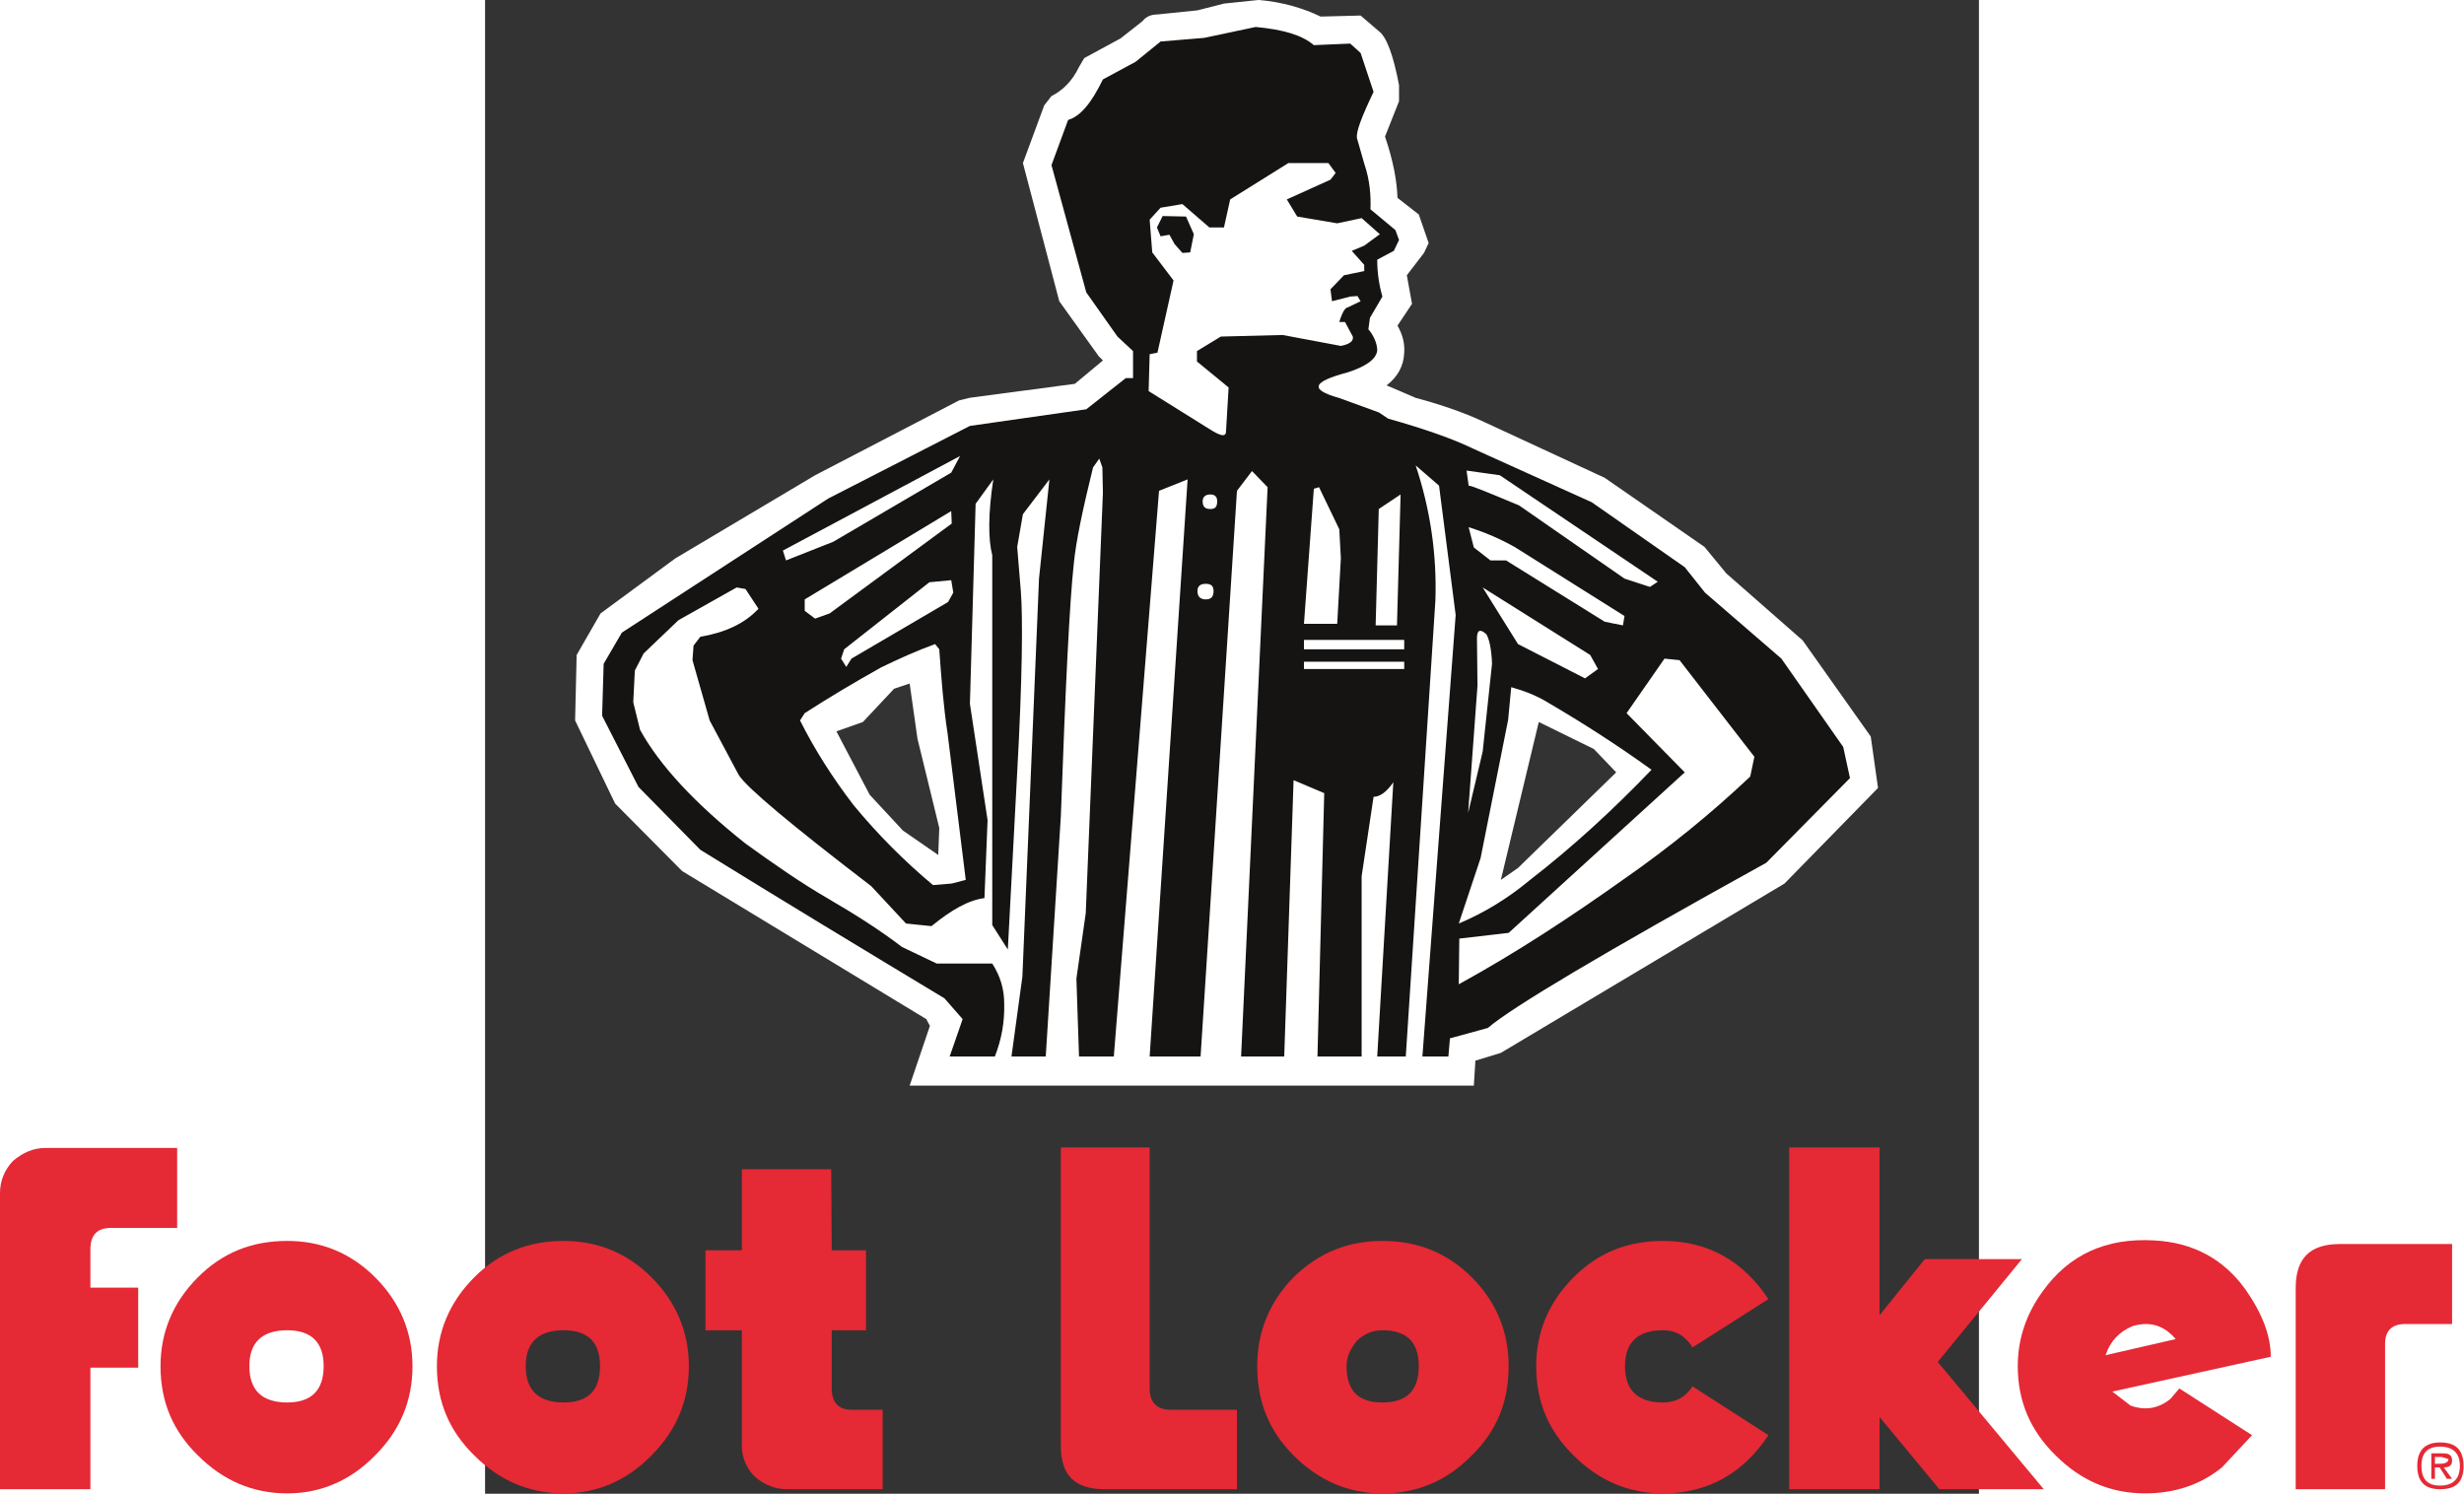 <?xml version="1.0" encoding="UTF-8" standalone="no"?> <svg xmlns:dc="http://purl.org/dc/elements/1.1/" xmlns:cc="http://creativecommons.org/ns#" xmlns:rdf="http://www.w3.org/1999/02/22-rdf-syntax-ns#" xmlns:svg="http://www.w3.org/2000/svg" xmlns="http://www.w3.org/2000/svg" xmlns:sodipodi="http://sodipodi.sourceforge.net/DTD/sodipodi-0.dtd" xmlns:inkscape="http://www.inkscape.org/namespaces/inkscape" width="339.383" height="205.763" viewBox="0 0 194 194" id="svg2" sodipodi:version="0.32" inkscape:version="0.46" sodipodi:docname="Foot Locker logo.svg" inkscape:output_extension="org.inkscape.output.svg.inkscape"><rect x="0" y="0" width="194" height="194" fill="#333333" stroke="none"/><defs id="defs73"></defs><g id="g2463" transform="matrix(1.71,0,0,1.71,-68.282,-68.991)"><g id="g12" style="fill:#ffffff;fill-rule:evenodd;stroke:none;stroke-width:1;stroke-linecap:butt;stroke-linejoin:miter;stroke-dasharray:none" transform="translate(46.769,40.342)"><path id="path14" d="M 7.614,42.412 C 7.614,42.412 1.933,46.594 1.933,46.594 C 1.933,46.594 0.118,49.75 0.118,49.75 C 0.118,49.75 0,54.721 0,54.721 C 0,54.721 3.038,61.033 3.038,61.033 C 3.038,61.033 8.128,66.162 8.128,66.162 C 8.128,66.162 26.67,77.406 26.67,77.406 C 26.67,77.406 26.946,77.92 26.946,77.92 C 26.946,77.92 25.408,82.457 25.408,82.457 C 25.408,82.457 68.253,82.457 68.253,82.457 C 68.253,82.457 68.372,80.562 68.372,80.562 C 68.372,80.562 70.305,79.971 70.305,79.971 C 70.305,79.971 91.847,67.109 91.847,67.109 C 91.847,67.109 98.948,59.849 98.948,59.849 C 98.948,59.849 98.396,55.944 98.396,55.944 C 98.396,55.944 93.228,48.645 93.228,48.645 C 93.228,48.645 87.427,43.556 87.427,43.556 C 87.427,43.556 85.771,41.544 85.771,41.544 C 85.771,41.544 78.196,36.297 78.196,36.297 C 78.196,36.297 69.082,32.075 69.082,32.075 C 67.741,31.443 66.044,30.812 63.835,30.221 C 63.835,30.221 61.626,29.273 61.626,29.273 C 62.455,28.643 62.927,27.814 62.966,26.788 C 63.006,26.157 62.888,25.486 62.455,24.736 C 62.455,24.736 63.558,23.08 63.558,23.08 C 63.558,23.08 63.164,20.91 63.164,20.91 C 63.164,20.91 64.466,19.214 64.466,19.214 C 64.466,19.214 64.822,18.464 64.822,18.464 C 64.822,18.464 64.072,16.294 64.072,16.294 C 64.072,16.294 62.455,15.031 62.455,15.031 C 62.415,13.769 62.138,12.23 61.507,10.376 C 61.507,10.376 62.572,7.693 62.572,7.693 C 62.572,7.693 62.572,6.47 62.572,6.47 C 62.138,4.182 61.626,2.801 61.034,2.367 C 61.034,2.367 59.653,1.184 59.653,1.184 C 59.653,1.184 56.615,1.262 56.615,1.262 C 55.313,0.631 53.735,0.157 51.92,0 C 51.92,0 49.277,0.276 49.277,0.276 C 49.277,0.276 47.265,0.789 47.265,0.789 C 47.265,0.789 44.188,1.105 44.188,1.105 C 43.754,1.105 43.359,1.262 43.083,1.617 C 43.083,1.617 41.426,2.919 41.426,2.919 C 41.426,2.919 38.664,4.418 38.664,4.418 C 38.664,4.418 38.27,5.089 38.27,5.089 C 37.757,6.154 37.047,6.864 36.179,7.299 C 36.179,7.299 35.626,8.009 35.626,8.009 C 35.626,8.009 34.009,12.388 34.009,12.388 C 34.009,12.388 36.77,22.883 36.77,22.883 C 36.77,22.883 39.769,27.064 39.769,27.064 C 39.769,27.064 40.084,27.38 40.084,27.38 C 40.084,27.38 37.954,29.155 37.954,29.155 C 37.954,29.155 29.945,30.221 29.945,30.221 C 29.945,30.221 29.156,30.418 29.156,30.418 C 29.156,30.418 18.227,36.1 18.227,36.1 C 18.227,36.1 7.614,42.412 7.614,42.412 z M 21.857,54.84 C 21.857,54.84 24.225,52.315 24.225,52.315 C 24.225,52.315 25.408,51.92 25.408,51.92 C 25.408,51.92 26,56.102 26,56.102 C 26,56.102 27.657,62.888 27.657,62.888 C 27.657,62.888 27.578,64.939 27.578,64.939 C 27.578,64.939 24.895,63.086 24.895,63.086 C 24.895,63.086 22.37,60.363 22.37,60.363 C 22.37,60.363 19.845,55.55 19.845,55.55 C 19.845,55.55 21.857,54.84 21.857,54.84 z M 71.607,65.926 C 71.607,65.926 70.305,66.833 70.305,66.833 C 70.305,66.833 73.185,54.84 73.185,54.84 C 73.185,54.84 77.367,56.892 77.367,56.892 C 77.367,56.892 79.064,58.666 79.064,58.666 C 79.064,58.666 71.607,65.926 71.607,65.926 z"></path></g><g id="g16" style="fill:#161413;fill-rule:evenodd;stroke:none;stroke-width:1;stroke-linecap:butt;stroke-linejoin:miter;stroke-dasharray:none" transform="translate(48.82,42.394)"><path id="path18" d="M 10.889,42.688 C 10.889,42.688 11.875,44.187 11.875,44.187 C 10.81,45.331 9.311,46.002 7.456,46.317 C 7.456,46.317 6.943,46.988 6.943,46.988 C 6.943,46.988 6.864,48.093 6.864,48.093 C 6.864,48.093 8.167,52.669 8.167,52.669 C 8.167,52.669 10.376,56.812 10.376,56.812 C 11.007,57.797 14.36,60.599 20.436,65.254 C 20.436,65.254 23.08,68.095 23.08,68.095 C 23.08,68.095 25.013,68.293 25.013,68.293 C 26.513,67.069 27.814,66.32 29.037,66.163 C 29.037,66.163 29.274,60.244 29.274,60.244 C 29.274,60.244 27.933,51.407 27.933,51.407 C 27.933,51.407 28.366,36.218 28.366,36.218 C 28.366,36.218 29.708,34.363 29.708,34.363 C 29.314,36.967 29.314,38.9 29.629,40.123 C 29.629,40.123 29.629,68.213 29.629,68.213 C 29.629,68.213 30.812,70.068 30.812,70.068 C 30.812,70.068 31.523,56.614 31.523,56.614 C 31.918,49.474 31.957,44.857 31.799,42.846 C 31.799,42.846 31.523,39.492 31.523,39.492 C 31.523,39.492 31.957,37.007 31.957,37.007 C 31.957,37.007 33.969,34.363 33.969,34.363 C 33.969,34.363 33.18,41.898 33.18,41.898 C 33.18,41.898 31.918,72.12 31.918,72.12 C 31.918,72.12 31.089,78.196 31.089,78.196 C 31.089,78.196 33.692,78.196 33.692,78.196 C 33.692,78.196 34.837,59.967 34.837,59.967 C 35.192,50.026 35.508,43.596 35.823,40.755 C 35.981,39.098 36.494,36.651 37.283,33.456 C 37.283,33.456 37.757,32.785 37.757,32.785 C 37.757,32.785 37.993,33.456 37.993,33.456 C 37.993,33.456 38.032,35.389 38.032,35.389 C 38.032,35.389 36.73,67.306 36.73,67.306 C 36.73,67.306 36.02,72.278 36.02,72.278 C 36.02,72.278 36.218,78.196 36.218,78.196 C 36.218,78.196 38.861,78.196 38.861,78.196 C 38.861,78.196 42.294,35.231 42.294,35.231 C 42.294,35.231 44.464,34.363 44.464,34.363 C 44.464,34.363 41.583,78.196 41.583,78.196 C 41.583,78.196 45.45,78.196 45.45,78.196 C 45.45,78.196 48.212,35.231 48.212,35.231 C 48.212,35.231 49.355,33.731 49.355,33.731 C 49.355,33.731 50.54,34.955 50.54,34.955 C 50.54,34.955 48.527,78.196 48.527,78.196 C 48.527,78.196 51.802,78.196 51.802,78.196 C 51.802,78.196 52.513,57.206 52.513,57.206 C 52.513,57.206 54.84,58.192 54.84,58.192 C 54.84,58.192 54.327,78.196 54.327,78.196 C 54.327,78.196 57.681,78.196 57.681,78.196 C 57.681,78.196 57.681,64.504 57.681,64.504 C 57.681,64.504 58.588,58.469 58.588,58.469 C 59.062,58.469 59.575,58.114 60.087,57.364 C 60.087,57.364 58.865,78.196 58.865,78.196 C 58.865,78.196 61.034,78.196 61.034,78.196 C 61.034,78.196 63.283,43.556 63.283,43.556 C 63.402,40.044 62.888,36.612 61.784,33.298 C 61.784,33.298 63.559,34.837 63.559,34.837 C 63.559,34.837 64.822,44.66 64.822,44.66 C 64.822,44.66 62.296,78.196 62.296,78.196 C 62.296,78.196 64.269,78.196 64.269,78.196 C 64.269,78.196 64.388,76.815 64.388,76.815 C 64.388,76.815 67.268,76.026 67.268,76.026 C 69.043,74.487 76.066,70.305 88.414,63.479 C 88.414,63.479 94.767,57.049 94.767,57.049 C 94.767,57.049 94.253,54.682 94.253,54.682 C 94.253,54.682 89.559,47.975 89.559,47.975 C 89.559,47.975 83.759,42.964 83.759,42.964 C 83.759,42.964 82.22,41.031 82.22,41.031 C 82.22,41.031 75.159,36.099 75.159,36.099 C 75.159,36.099 66.163,32.035 66.163,32.035 C 64.624,31.286 62.493,30.536 59.693,29.747 C 59.693,29.747 58.983,29.273 58.983,29.273 C 58.983,29.273 55.945,28.169 55.945,28.169 C 53.696,27.538 53.933,26.946 56.616,26.236 C 58.076,25.763 58.785,25.21 58.865,24.579 C 58.865,24.066 58.628,23.475 58.194,22.961 C 58.194,22.961 58.312,22.093 58.312,22.093 C 58.312,22.093 59.259,20.476 59.259,20.476 C 58.983,19.529 58.865,18.582 58.865,17.675 C 58.865,17.675 60.126,17.004 60.126,17.004 C 60.126,17.004 60.521,16.175 60.521,16.175 C 60.521,16.175 60.245,15.426 60.245,15.426 C 60.245,15.426 58.351,13.848 58.351,13.848 C 58.391,12.822 58.312,11.638 57.878,10.376 C 57.878,10.376 57.326,8.442 57.326,8.442 C 57.246,7.969 57.681,6.825 58.588,4.931 C 58.588,4.931 57.602,1.973 57.602,1.973 C 57.602,1.973 56.813,1.262 56.813,1.262 C 56.813,1.262 54.051,1.38 54.051,1.38 C 53.183,0.631 51.763,0.197 49.632,0 C 49.632,0 45.726,0.828 45.726,0.828 C 45.726,0.828 42.412,1.104 42.412,1.104 C 42.412,1.104 40.519,2.643 40.519,2.643 C 40.519,2.643 38.032,3.984 38.032,3.984 C 37.165,5.76 36.336,6.785 35.39,7.061 C 35.39,7.061 34.127,10.494 34.127,10.494 C 34.127,10.494 36.77,20.16 36.77,20.16 C 36.77,20.16 39.138,23.514 39.138,23.514 C 39.138,23.514 40.321,24.618 40.321,24.618 C 40.321,24.618 40.321,26.67 40.321,26.67 C 40.321,26.67 39.769,26.67 39.769,26.67 C 39.769,26.67 36.77,29.037 36.77,29.037 C 36.77,29.037 27.933,30.3 27.933,30.3 C 27.933,30.3 17.162,35.823 17.162,35.823 C 17.162,35.823 1.499,46.002 1.499,46.002 C 1.499,46.002 0.118,48.369 0.118,48.369 C 0.118,48.369 0,52.314 0,52.314 C 0,52.314 2.762,57.719 2.762,57.719 C 2.762,57.719 7.456,62.493 7.456,62.493 C 13.65,66.32 19.845,70.068 25.999,73.776 C 25.999,73.776 27.38,75.354 27.38,75.354 C 27.38,75.354 26.394,78.196 26.394,78.196 C 26.394,78.196 29.826,78.196 29.826,78.196 C 30.339,76.893 30.576,75.551 30.536,74.17 C 30.536,73.106 30.261,72.12 29.629,71.133 C 29.629,71.133 25.407,71.133 25.407,71.133 C 25.407,71.133 22.765,69.871 22.765,69.871 C 21.226,68.687 19.332,67.463 17.162,66.202 C 15.11,65.018 13.02,63.558 10.889,62.02 C 7.061,58.981 4.379,56.102 2.88,53.38 C 2.88,53.38 2.367,51.288 2.367,51.288 C 2.367,51.288 2.485,48.882 2.485,48.882 C 2.485,48.882 3.156,47.58 3.156,47.58 C 3.156,47.58 5.8,45.055 5.8,45.055 C 5.8,45.055 10.219,42.569 10.219,42.569 C 10.219,42.569 10.889,42.688 10.889,42.688 z M 15.387,44.345 C 15.387,44.345 15.387,43.477 15.387,43.477 C 15.387,43.477 26.513,36.77 26.513,36.77 C 26.513,36.77 26.552,37.717 26.552,37.717 C 26.552,37.717 17.28,44.542 17.28,44.542 C 17.28,44.542 16.176,44.937 16.176,44.937 C 16.176,44.937 15.387,44.345 15.387,44.345 z M 13.966,40.517 C 13.966,40.517 13.729,39.769 13.729,39.769 C 13.729,39.769 27.183,32.588 27.183,32.588 C 27.183,32.588 26.513,33.85 26.513,33.85 C 26.513,33.85 17.557,39.098 17.557,39.098 C 17.557,39.098 13.966,40.517 13.966,40.517 z M 26.67,42.964 C 26.67,42.964 26.275,43.675 26.275,43.675 C 26.275,43.675 18.938,47.975 18.938,47.975 C 18.938,47.975 18.543,48.605 18.543,48.605 C 18.543,48.605 18.148,47.975 18.148,47.975 C 18.148,47.975 18.385,47.265 18.385,47.265 C 18.385,47.265 24.855,42.175 24.855,42.175 C 24.855,42.175 26.513,42.017 26.513,42.017 C 26.513,42.017 26.67,42.964 26.67,42.964 z M 25.605,47.265 C 25.763,49.474 25.921,51.604 26.236,53.655 C 26.236,53.655 27.617,64.781 27.617,64.781 C 27.617,64.781 26.552,65.057 26.552,65.057 C 26.552,65.057 25.132,65.176 25.132,65.176 C 22.962,63.361 20.949,61.348 19.095,59.1 C 17.557,57.089 16.176,54.958 15.031,52.669 C 15.031,52.669 15.387,52.117 15.387,52.117 C 17.28,50.894 19.214,49.75 21.186,48.645 C 22.488,48.014 23.869,47.383 25.289,46.87 C 25.289,46.87 25.605,47.265 25.605,47.265 z M 77.644,44.739 C 77.644,44.739 77.526,45.45 77.526,45.45 C 77.526,45.45 76.145,45.174 76.145,45.174 C 76.145,45.174 68.649,40.517 68.649,40.517 C 68.649,40.517 67.465,40.517 67.465,40.517 C 67.465,40.517 66.202,39.531 66.202,39.531 C 66.202,39.531 65.808,37.993 65.808,37.993 C 67.071,38.388 68.254,38.9 69.359,39.531 C 69.359,39.531 77.644,44.739 77.644,44.739 z M 79.577,42.53 C 79.577,42.53 77.644,41.898 77.644,41.898 C 77.644,41.898 69.635,36.336 69.635,36.336 C 67.268,35.35 66.044,34.837 65.808,34.837 C 65.808,34.837 65.65,33.692 65.65,33.692 C 65.65,33.692 68.175,34.048 68.175,34.048 C 68.175,34.048 80.169,42.136 80.169,42.136 C 80.169,42.136 79.577,42.53 79.577,42.53 z M 55.708,11.086 C 55.708,11.086 55.314,11.599 55.314,11.599 C 55.314,11.599 51.999,13.098 51.999,13.098 C 51.999,13.098 52.788,14.399 52.788,14.399 C 52.788,14.399 55.826,14.913 55.826,14.913 C 55.826,14.913 57.681,14.518 57.681,14.518 C 57.681,14.518 59.062,15.741 59.062,15.741 C 59.062,15.741 57.878,16.609 57.878,16.609 C 57.878,16.609 56.931,17.004 56.931,17.004 C 56.931,17.004 57.878,18.069 57.878,18.069 C 57.878,18.069 57.878,18.542 57.878,18.542 C 57.878,18.542 56.339,18.858 56.339,18.858 C 56.339,18.858 55.314,19.924 55.314,19.924 C 55.314,19.924 55.432,20.831 55.432,20.831 C 55.432,20.831 56.813,20.476 56.813,20.476 C 56.813,20.476 57.365,20.436 57.365,20.436 C 57.365,20.436 57.602,20.831 57.602,20.831 C 57.602,20.831 56.616,21.305 56.616,21.305 C 56.458,21.305 56.221,21.62 55.984,22.409 C 55.984,22.409 56.418,22.409 56.418,22.409 C 56.418,22.409 57.01,23.514 57.01,23.514 C 57.089,23.869 56.734,24.105 56.103,24.224 C 56.103,24.224 51.684,23.395 51.684,23.395 C 51.684,23.395 46.988,23.514 46.988,23.514 C 46.988,23.514 45.174,24.618 45.174,24.618 C 45.174,24.618 45.174,25.407 45.174,25.407 C 45.174,25.407 47.58,27.38 47.58,27.38 C 47.58,27.38 47.383,30.694 47.383,30.694 C 47.383,31.167 46.988,31.089 46.12,30.536 C 46.12,30.536 41.505,27.656 41.505,27.656 C 41.505,27.656 41.583,24.854 41.583,24.854 C 41.583,24.854 42.175,24.736 42.175,24.736 C 42.175,24.736 43.398,19.253 43.398,19.253 C 43.398,19.253 41.78,17.122 41.78,17.122 C 41.78,17.122 41.583,14.637 41.583,14.637 C 41.583,14.637 42.412,13.729 42.412,13.729 C 42.412,13.729 44.069,13.453 44.069,13.453 C 44.069,13.453 46.12,15.229 46.12,15.229 C 46.12,15.229 47.226,15.229 47.226,15.229 C 47.226,15.229 47.698,13.098 47.698,13.098 C 47.698,13.098 52.118,10.336 52.118,10.336 C 52.118,10.336 55.156,10.336 55.156,10.336 C 55.156,10.336 55.708,11.086 55.708,11.086 z M 45.607,36.02 C 45.607,35.704 45.805,35.507 46.199,35.507 C 46.555,35.507 46.712,35.704 46.712,36.02 C 46.712,36.454 46.555,36.612 46.199,36.612 C 45.805,36.612 45.607,36.454 45.607,36.02 z M 46.437,42.846 C 46.437,43.28 46.239,43.477 45.845,43.477 C 45.45,43.477 45.213,43.28 45.213,42.846 C 45.213,42.451 45.45,42.293 45.845,42.293 C 46.239,42.293 46.437,42.451 46.437,42.846 z M 54.051,35.073 C 54.051,35.073 54.446,34.955 54.446,34.955 C 54.446,34.955 55.984,38.15 55.984,38.15 C 55.984,38.15 56.103,40.36 56.103,40.36 C 56.103,40.36 55.826,45.331 55.826,45.331 C 55.826,45.331 53.301,45.331 53.301,45.331 C 53.301,45.331 54.051,35.073 54.051,35.073 z M 58.983,36.612 C 58.983,36.612 60.64,35.507 60.64,35.507 C 60.64,35.507 60.364,45.45 60.364,45.45 C 60.364,45.45 58.745,45.45 58.745,45.45 C 58.745,45.45 58.983,36.612 58.983,36.612 z M 75.04,47.698 C 75.04,47.698 75.632,48.764 75.632,48.764 C 75.632,48.764 74.646,49.474 74.646,49.474 C 74.646,49.474 69.556,46.87 69.556,46.87 C 69.556,46.87 66.873,42.569 66.873,42.569 C 66.873,42.569 75.04,47.698 75.04,47.698 z M 68.806,52.63 C 68.806,52.63 69.043,50.145 69.043,50.145 C 70.03,50.421 70.937,50.775 71.726,51.249 C 74.488,52.866 77.131,54.563 79.696,56.417 C 76.777,59.456 73.738,62.256 70.424,64.821 C 68.806,66.163 67.031,67.266 65.058,68.095 C 65.058,68.095 66.715,63.124 66.715,63.124 C 66.715,63.124 68.806,52.63 68.806,52.63 z M 66.479,50.026 C 66.479,50.026 66.439,46.435 66.439,46.435 C 66.439,45.805 66.676,45.687 67.15,46.12 C 67.347,46.435 67.544,47.185 67.583,48.369 C 67.583,48.369 66.873,55.036 66.873,55.036 C 66.873,55.036 65.769,59.692 65.769,59.692 C 65.769,59.692 66.479,50.026 66.479,50.026 z M 60.915,48.211 C 60.915,48.211 60.915,48.764 60.915,48.764 C 60.915,48.764 53.301,48.764 53.301,48.764 C 53.301,48.764 53.301,48.211 53.301,48.211 C 53.301,48.211 60.915,48.211 60.915,48.211 z M 60.915,46.554 C 60.915,46.554 60.915,47.265 60.915,47.265 C 60.915,47.265 53.301,47.265 53.301,47.265 C 53.301,47.265 53.301,46.554 53.301,46.554 C 53.301,46.554 60.915,46.554 60.915,46.554 C 60.915,46.554 65.058,72.711 65.058,72.711 C 65.058,72.711 65.098,69.239 65.098,69.239 C 65.098,69.239 68.846,68.805 68.846,68.805 C 68.846,68.805 82.22,56.614 82.22,56.614 C 82.22,56.614 77.802,52.117 77.802,52.117 C 77.802,52.117 80.682,47.975 80.682,47.975 C 80.682,47.975 81.826,48.093 81.826,48.093 C 81.826,48.093 87.507,55.431 87.507,55.431 C 87.507,55.431 87.192,56.931 87.192,56.931 C 84.233,59.731 81.076,62.295 77.683,64.663 C 73.58,67.583 69.438,70.305 65.058,72.711 C 65.058,72.711 60.915,46.554 60.915,46.554 z"></path></g><g id="g20" style="fill:#161413;fill-rule:evenodd;stroke:none;stroke-width:1;stroke-linecap:butt;stroke-linejoin:miter;stroke-dasharray:none" transform="translate(90.956,56.754)"><path id="path22" d="M 2.209,0.039 C 2.209,0.039 0.433,0 0.433,0 C 0.433,0 0,0.868 0,0.868 C 0,0.868 0.276,1.539 0.276,1.539 C 0.276,1.539 0.947,1.42 0.947,1.42 C 0.947,1.42 1.342,2.131 1.342,2.131 C 1.342,2.131 1.933,2.802 1.933,2.802 C 1.933,2.802 2.525,2.762 2.525,2.762 C 2.525,2.762 2.802,1.381 2.802,1.381 C 2.802,1.381 2.209,0.039 2.209,0.039 z"></path></g><g id="g24" style="fill:#e52935;fill-rule:evenodd;stroke:none;stroke-width:1;stroke-linecap:butt;stroke-linejoin:miter;stroke-dasharray:none" transform="translate(56.671,129.15)"><path id="path26" d="M 9.548,0 C 9.548,0 2.762,0 2.762,0 C 2.762,0 2.762,6.155 2.762,6.155 C 2.762,6.155 0,6.155 0,6.155 C 0,6.155 0,12.231 0,12.231 C 0,12.231 2.762,12.231 2.762,12.231 C 2.762,12.231 2.762,21.029 2.762,21.029 C 2.762,21.897 3.117,22.725 3.748,23.357 C 4.498,23.989 5.287,24.303 6.194,24.303 C 6.194,24.303 13.454,24.303 13.454,24.303 C 13.454,24.303 13.454,18.268 13.454,18.268 C 13.454,18.268 11.087,18.268 11.087,18.268 C 10.101,18.268 9.588,17.715 9.588,16.65 C 9.588,16.65 9.588,12.231 9.588,12.231 C 9.588,12.231 12.191,12.231 12.191,12.231 C 12.191,12.231 12.191,6.155 12.191,6.155 C 12.191,6.155 9.588,6.155 9.588,6.155 C 9.588,6.155 9.548,0 9.548,0 z"></path></g><g id="g28" style="fill:#e52935;fill-rule:evenodd;stroke:none;stroke-width:1;stroke-linecap:butt;stroke-linejoin:miter;stroke-dasharray:none" transform="translate(83.657,127.494)"><path id="path30" d="M 6.746,0 C 6.746,0 0,0 0,0 C 0,0 0,22.685 0,22.685 C 0,24.895 1.065,25.959 3.314,25.959 C 3.314,25.959 13.375,25.959 13.375,25.959 C 13.375,25.959 13.375,19.924 13.375,19.924 C 13.375,19.924 8.325,19.924 8.325,19.924 C 7.299,19.924 6.746,19.371 6.746,18.306 C 6.746,18.306 6.746,0 6.746,0 z"></path></g><g id="g32" style="fill:#e52935;fill-rule:evenodd;stroke:none;stroke-width:1;stroke-linecap:butt;stroke-linejoin:miter;stroke-dasharray:none" transform="translate(177.438,134.832)"><path id="path34" d="M 3.353,0 C 1.104,0 0,1.064 0,3.314 C 0,3.314 0,18.621 0,18.621 C 0,18.621 6.786,18.621 6.786,18.621 C 6.786,18.621 6.786,7.574 6.786,7.574 C 6.786,6.588 7.298,6.076 8.325,6.076 C 8.325,6.076 11.875,6.076 11.875,6.076 C 11.875,6.076 11.875,0 11.875,0 C 11.875,0 3.353,0 3.353,0 z"></path></g><g id="g36" style="fill:#e52935;fill-rule:evenodd;stroke:none;stroke-width:1;stroke-linecap:butt;stroke-linejoin:miter;stroke-dasharray:none" transform="translate(3.094,127.533)"><path id="path38" d="M 3.473,0 C 2.525,0 1.736,0.356 0.986,0.987 C 0.355,1.656 0,2.486 0,3.432 C 0,3.432 0,25.92 0,25.92 C 0,25.92 6.865,25.92 6.865,25.92 C 6.865,25.92 6.865,16.689 6.865,16.689 C 6.865,16.689 10.495,16.689 10.495,16.689 C 10.495,16.689 10.495,10.613 10.495,10.613 C 10.495,10.613 6.865,10.613 6.865,10.613 C 6.865,10.613 6.865,7.694 6.865,7.694 C 6.865,6.588 7.418,6.076 8.404,6.076 C 8.404,6.076 13.454,6.076 13.454,6.076 C 13.454,6.076 13.454,0 13.454,0 C 13.454,0 3.473,0 3.473,0 z"></path></g><g id="g40" style="fill:#e52935;fill-rule:evenodd;stroke:none;stroke-width:1;stroke-linecap:butt;stroke-linejoin:miter;stroke-dasharray:none" transform="translate(15.285,134.596)"><path id="path42" d="M 16.294,2.76 C 14.439,0.906 12.191,0 9.627,0 C 6.904,0 4.695,0.906 2.841,2.76 C 0.947,4.654 0,6.943 0,9.508 C 0,12.23 0.947,14.439 2.841,16.293 C 4.734,18.187 6.983,19.174 9.627,19.174 C 12.191,19.174 14.439,18.187 16.294,16.293 C 18.188,14.4 19.135,12.15 19.135,9.508 C 19.135,6.943 18.188,4.654 16.294,2.76 z M 6.746,9.508 C 6.746,7.693 7.732,6.785 9.627,6.785 C 11.441,6.785 12.389,7.693 12.389,9.508 C 12.389,11.361 11.441,12.269 9.627,12.269 C 7.732,12.269 6.746,11.361 6.746,9.508 z"></path></g><g id="g44" style="fill:#e52935;fill-rule:evenodd;stroke:none;stroke-width:1;stroke-linecap:butt;stroke-linejoin:miter;stroke-dasharray:none" transform="translate(36.274,134.596)"><path id="path46" d="M 16.294,2.76 C 14.44,0.906 12.19,0 9.626,0 C 6.943,0 4.694,0.906 2.84,2.76 C 0.946,4.654 0,6.943 0,9.508 C 0,12.23 0.946,14.439 2.84,16.293 C 4.734,18.187 6.982,19.174 9.626,19.174 C 12.19,19.174 14.44,18.187 16.294,16.293 C 18.188,14.4 19.135,12.15 19.135,9.508 C 19.135,6.943 18.188,4.654 16.294,2.76 z M 6.746,9.508 C 6.746,7.693 7.732,6.785 9.626,6.785 C 11.48,6.785 12.388,7.693 12.388,9.508 C 12.388,11.361 11.48,12.269 9.626,12.269 C 7.732,12.269 6.746,11.361 6.746,9.508 z"></path></g><g id="g48" style="fill:#e52935;fill-rule:evenodd;stroke:none;stroke-width:1;stroke-linecap:butt;stroke-linejoin:miter;stroke-dasharray:none" transform="translate(98.571,134.596)"><path id="path50" d="M 16.293,2.76 C 14.44,0.906 12.191,0 9.508,0 C 6.865,0 4.655,0.906 2.762,2.76 C 0.906,4.654 0,6.943 0,9.508 C 0,12.23 0.906,14.439 2.762,16.293 C 4.655,18.187 6.865,19.174 9.508,19.174 C 12.191,19.174 14.44,18.187 16.293,16.293 C 18.188,14.439 19.095,12.23 19.095,9.508 C 19.095,6.943 18.188,4.654 16.293,2.76 z M 7.575,7.574 C 8.127,7.061 8.758,6.785 9.508,6.785 C 11.362,6.785 12.27,7.693 12.27,9.508 C 12.27,11.361 11.362,12.269 9.508,12.269 C 7.654,12.269 6.785,11.361 6.785,9.508 C 6.785,8.837 7.062,8.205 7.575,7.574 z"></path></g><g id="g52" style="fill:#e52935;fill-rule:evenodd;stroke:none;stroke-width:1;stroke-linecap:butt;stroke-linejoin:miter;stroke-dasharray:none" transform="translate(119.757,134.596)"><path id="path54" d="M 2.841,2.76 C 0.947,4.654 0,6.943 0,9.508 C 0,12.23 0.947,14.439 2.841,16.293 C 4.734,18.187 6.983,19.174 9.627,19.174 C 13.019,19.174 15.703,17.674 17.636,14.755 C 17.636,14.755 11.875,11.047 11.875,11.047 C 11.323,11.875 10.613,12.269 9.627,12.269 C 7.732,12.269 6.746,11.361 6.746,9.508 C 6.746,7.693 7.732,6.785 9.627,6.785 C 10.613,6.785 11.323,7.218 11.875,8.088 C 11.875,8.088 17.636,4.418 17.636,4.418 C 15.703,1.498 13.019,0 9.627,0 C 6.904,0 4.695,0.906 2.841,2.76 z"></path></g><g id="g56" style="fill:#e52935;fill-rule:evenodd;stroke:none;stroke-width:1;stroke-linecap:butt;stroke-linejoin:miter;stroke-dasharray:none" transform="translate(186.669,149.902)"><path id="path58" d="M 1.736,0 C 0.592,0 0,0.592 0,1.776 C 0,2.999 0.592,3.551 1.736,3.551 C 2.959,3.551 3.512,2.999 3.512,1.776 C 3.512,0.592 2.959,0 1.736,0 z M 0.316,1.776 C 0.316,0.829 0.75,0.317 1.736,0.317 C 2.723,0.317 3.236,0.829 3.236,1.776 C 3.236,2.762 2.723,3.276 1.736,3.276 C 0.75,3.276 0.316,2.762 0.316,1.776 z"></path></g><g id="g60" style="fill:#e52935;fill-rule:evenodd;stroke:none;stroke-width:1;stroke-linecap:butt;stroke-linejoin:miter;stroke-dasharray:none" transform="translate(187.735,150.731)"><path id="path62" d="M 1.578,0.552 C 1.578,0.158 1.38,0 0.907,0 C 0.907,0 0,0 0,0 C 0,0 0,1.933 0,1.933 C 0,1.933 0.276,1.933 0.276,1.933 C 0.276,1.933 0.276,1.066 0.276,1.066 C 0.276,1.066 0.631,1.066 0.631,1.066 C 0.631,1.066 1.183,1.933 1.183,1.933 C 1.183,1.933 1.578,1.933 1.578,1.933 C 1.578,1.933 0.947,1.066 0.947,1.066 C 1.38,1.066 1.578,0.908 1.578,0.552 z M 0.276,0.79 C 0.276,0.79 0.276,0.277 0.276,0.277 C 0.276,0.277 0.788,0.277 0.788,0.277 C 0.788,0.277 1.301,0.435 1.301,0.435 C 1.301,0.671 1.065,0.79 0.631,0.79 C 0.631,0.79 0.276,0.79 0.276,0.79 z"></path></g><g id="g64" style="fill:#e52935;fill-rule:evenodd;stroke:none;stroke-width:1;stroke-linecap:butt;stroke-linejoin:miter;stroke-dasharray:none" transform="translate(138.971,127.494)"><path id="path66" d="M 6.864,12.742 C 6.864,12.742 6.864,0 6.864,0 C 6.864,0 0,0 0,0 C 0,0 0,25.959 0,25.959 C 0,25.959 6.864,25.959 6.864,25.959 C 6.864,25.959 6.864,20.476 6.864,20.476 C 6.864,20.476 11.401,25.959 11.401,25.959 C 11.401,25.959 19.332,25.959 19.332,25.959 C 19.332,25.959 11.283,16.293 11.283,16.293 C 11.283,16.293 17.675,8.483 17.675,8.483 C 17.675,8.483 10.298,8.483 10.298,8.483 C 10.298,8.483 6.864,12.742 6.864,12.742 z"></path></g><g id="g68" style="fill:#e52935;fill-rule:evenodd;stroke:none;stroke-width:1;stroke-linecap:butt;stroke-linejoin:miter;stroke-dasharray:none" transform="translate(156.33,134.358)"><path id="path70" d="M 19.214,9.035 C 19.214,7.456 18.583,5.761 17.28,3.906 C 15.623,1.619 13.335,0.355 10.337,0.198 C 6.707,0 3.905,1.263 1.894,4.064 C 0.631,5.8 0,7.694 0,9.746 C 0,12.468 0.986,14.677 2.88,16.531 C 4.774,18.425 7.023,19.412 9.666,19.412 C 11.876,19.412 13.849,18.781 15.505,17.439 C 15.505,17.439 17.793,14.993 17.793,14.993 C 17.793,14.993 12.271,11.442 12.271,11.442 C 12.271,11.442 11.599,12.231 11.599,12.231 C 10.692,12.98 9.666,13.138 8.562,12.744 C 8.562,12.744 7.181,11.679 7.181,11.679 C 7.181,11.679 19.214,9.035 19.214,9.035 z M 8.719,6.707 C 10.061,6.313 11.126,6.667 11.993,7.694 C 11.993,7.694 6.667,8.917 6.667,8.917 C 7.023,7.851 7.693,7.142 8.719,6.707 z"></path></g></g></svg> 